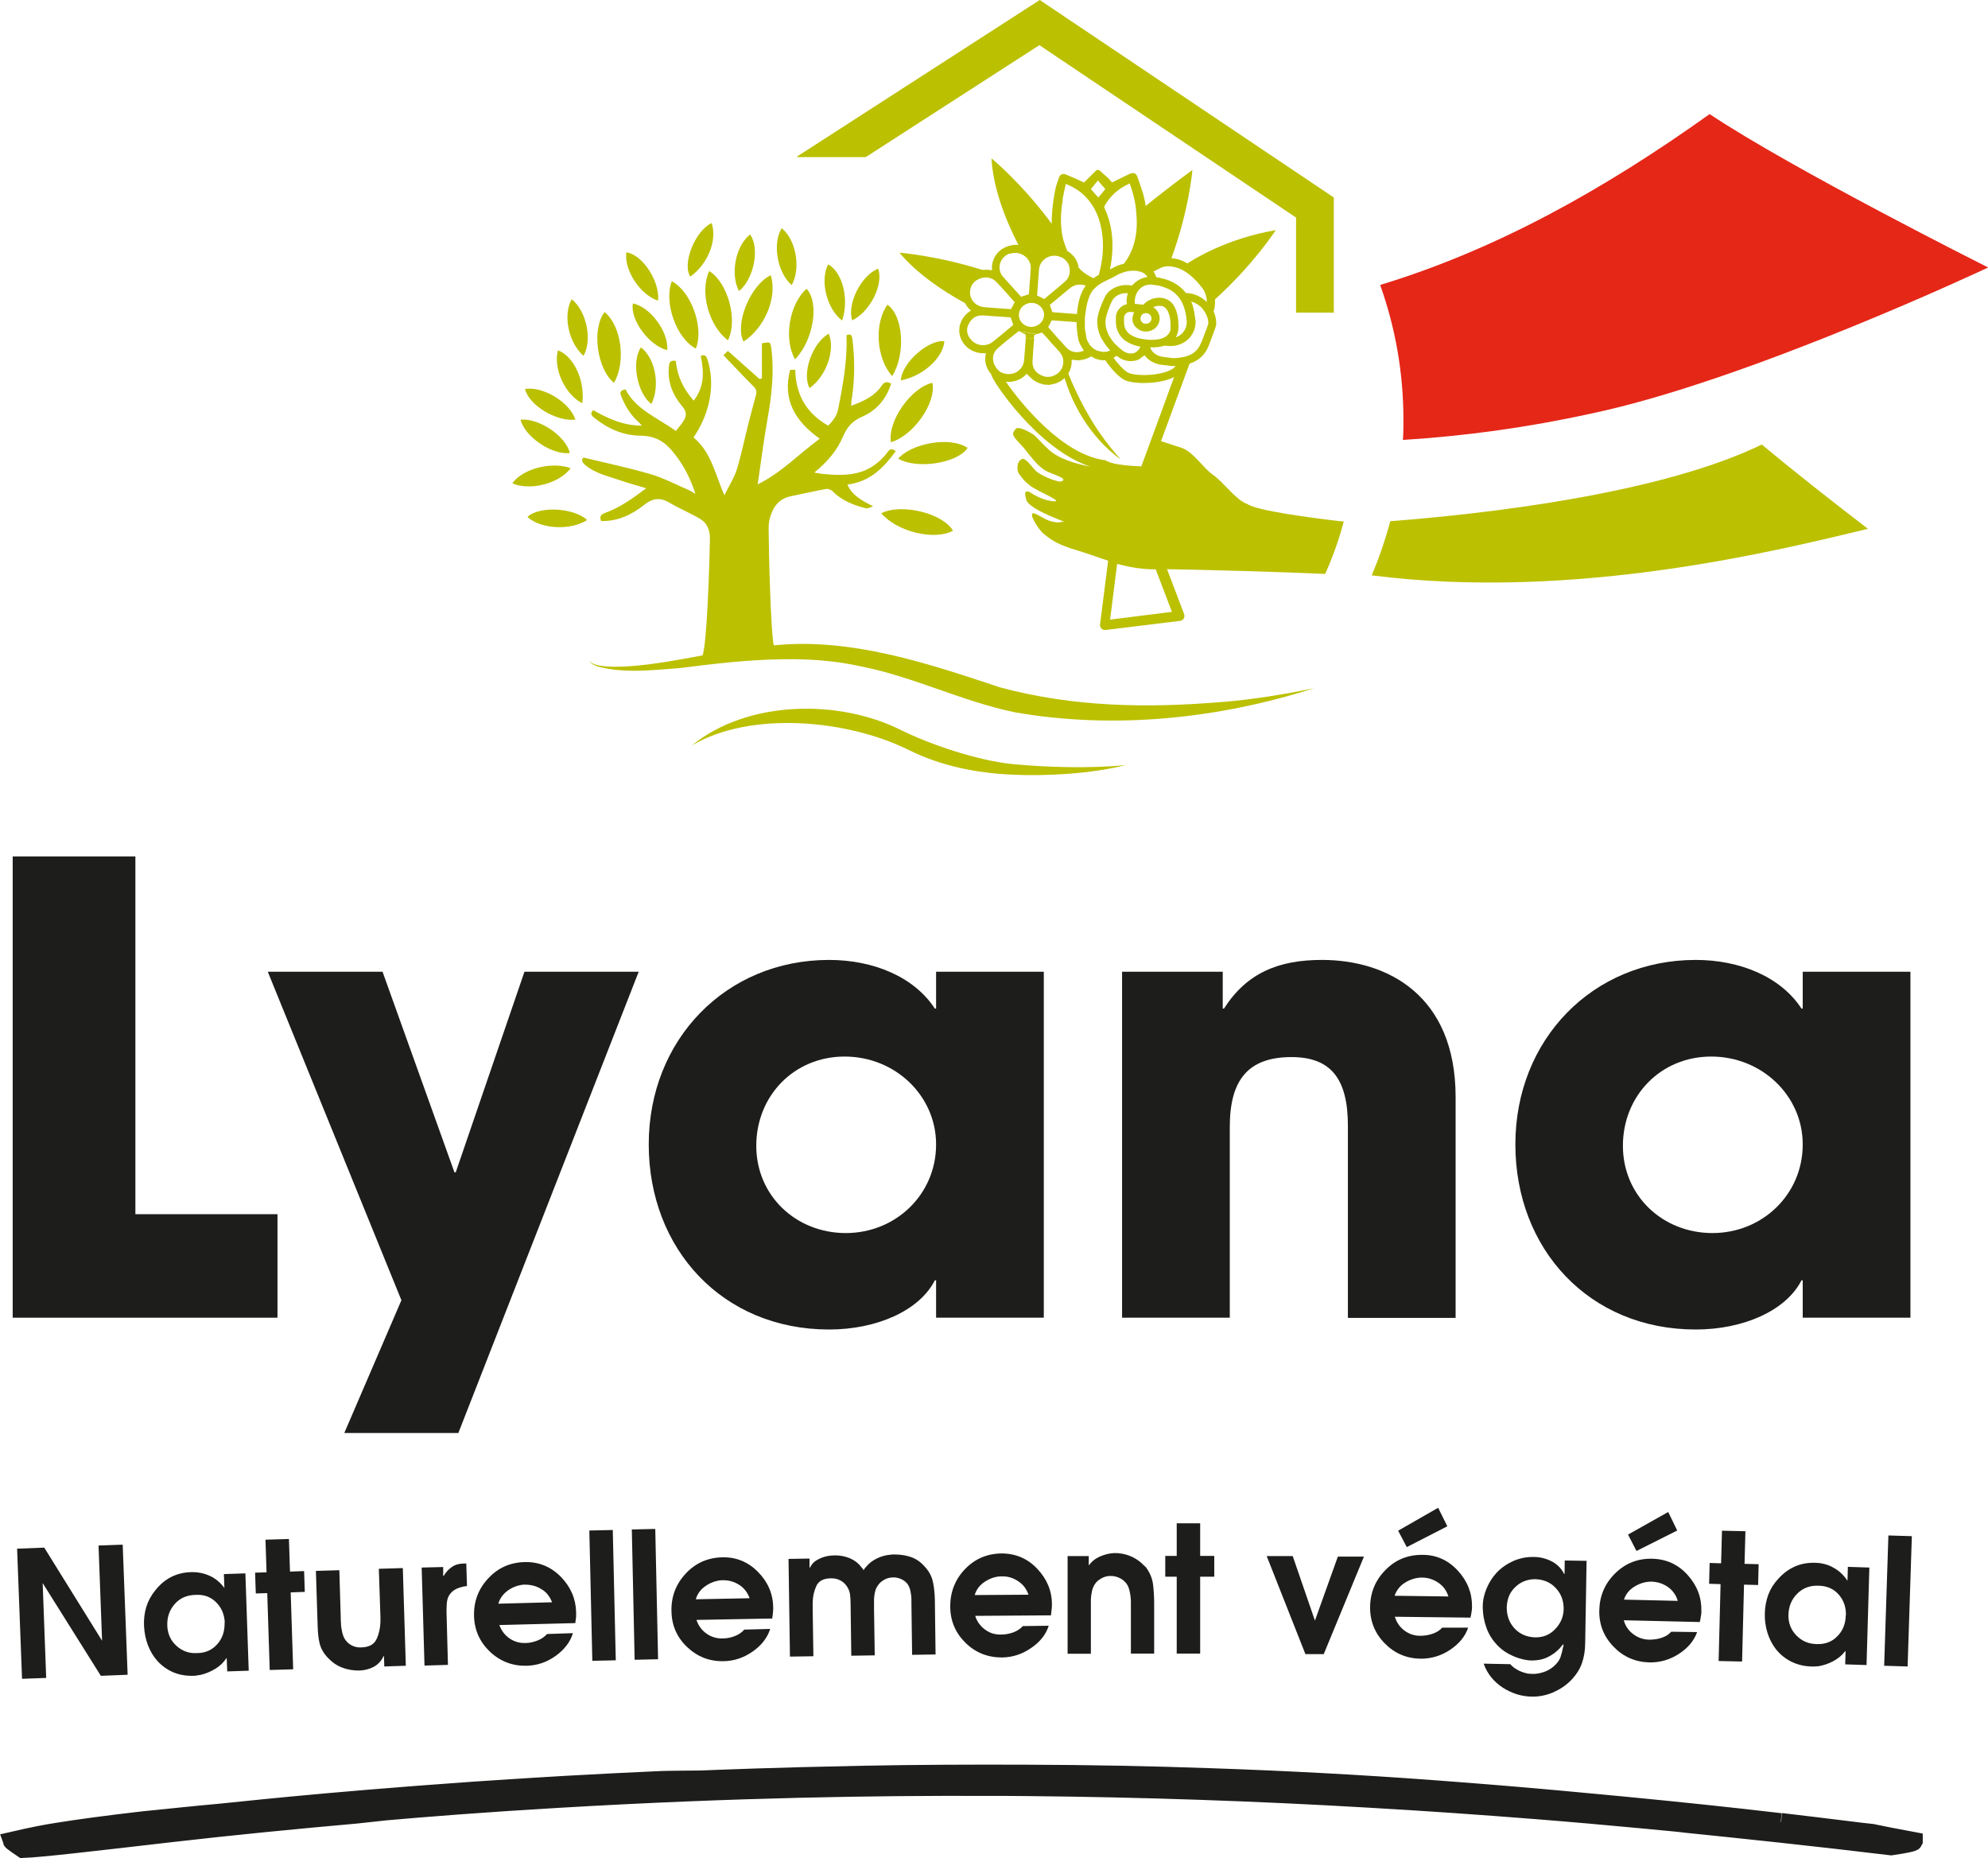 <?xml version="1.0" encoding="UTF-8"?>
<svg id="Calque_2" data-name="Calque 2" xmlns="http://www.w3.org/2000/svg" viewBox="0 0 112.77 105.38">
  <defs>
    <style>
      .cls-1 {
        fill: #e52718;
      }

      .cls-1, .cls-2, .cls-3 {
        stroke-width: 0px;
      }

      .cls-2, .cls-4 {
        fill: #1d1d1b;
      }

      .cls-4 {
        stroke: #1d1d1b;
        stroke-miterlimit: 10;
        stroke-width: 1.02px;
      }

      .cls-3 {
        fill: #bbc000;
      }
    </style>
  </defs>
  <g id="Logo">
    <g>
      <g>
        <path class="cls-2" d="m.72,74.73v-26.16h6.96v20.29h8.06v5.87H.72Z"/>
        <path class="cls-2" d="m19.53,81.27l3.24-7.53-7.58-18.63h6.51l4.08,11.38h.07l3.9-11.38h6.48l-10.23,26.16h-6.48Z"/>
        <path class="cls-2" d="m53.1,74.73v-2.12h-.07c-.88,1.73-3.31,2.79-6,2.79-6.04,0-10.23-4.56-10.23-10.5s4.38-10.46,10.23-10.46c2.5,0,4.82.95,6,2.76h.07v-2.09h6.11v19.62h-6.11Zm0-9.83c0-2.76-2.32-4.98-5.19-4.98s-5.01,2.23-5.01,5.06,2.25,4.95,5.08,4.95,5.12-2.19,5.12-5.02Z"/>
        <path class="cls-2" d="m76.46,74.73v-10.89c0-2.65-.96-3.89-3.2-3.89-2.47,0-3.5,1.31-3.5,3.96v10.82h-6.11v-19.62h5.71v2.09h.07c1.29-2.02,3.09-2.76,5.56-2.76,3.68,0,7.58,1.98,7.58,7.78v12.52h-6.11Z"/>
        <path class="cls-2" d="m102.26,74.73v-2.12h-.07c-.88,1.73-3.31,2.79-6,2.79-6.04,0-10.23-4.56-10.23-10.5s4.38-10.46,10.23-10.46c2.5,0,4.82.95,6,2.76h.07v-2.09h6.11v19.62h-6.11Zm0-9.83c0-2.76-2.32-4.98-5.19-4.98s-5.01,2.23-5.01,5.06,2.25,4.95,5.08,4.95,5.12-2.19,5.12-5.02Z"/>
      </g>
      <g>
        <path class="cls-1" d="m79.58,24.95c3.51-.22,7.05-.7,10.65-1.49,8.91-1.86,22.55-8.29,22.55-8.29,0,0-11.13-5.58-15.8-8.7-5.98,4.27-12.1,7.69-18.69,9.69.85,2.38,1.32,4.95,1.32,7.63,0,.39,0,.77-.03,1.15"/>
        <path class="cls-3" d="m78.86,29.57c-.28,1.05-.63,2.07-1.05,3.06,11.62,1.48,23.23-1.46,28.15-2.64-2-1.53-4.19-3.25-6.02-4.78-5.81,2.82-15.76,3.94-21.09,4.35"/>
      </g>
      <g>
        <polygon class="cls-3" points="49.11 8.91 58.96 2.56 73.52 12.34 73.52 17.73 75.66 17.73 75.66 11.2 58.98 0 45.21 8.88 45.23 8.91 49.11 8.91"/>
        <path class="cls-3" d="m39.47,19.77c.48-1.16-.25-3.23-1.36-3.82-.47,1.2.26,3.24,1.36,3.82Z"/>
        <path class="cls-3" d="m54.89,25.4c-1.06-.69-3.22-.22-3.94.61,1.05.62,3.36.27,3.94-.61Z"/>
        <path class="cls-3" d="m41.29,19.3c.58-1.13.01-3.26-1.06-3.93-.55,1.18-.03,3.1,1.06,3.93Z"/>
        <path class="cls-3" d="m45.1,20.38c1.05-1.08,1.39-3.23.65-4-.98.87-1.31,2.85-.65,4Z"/>
        <path class="cls-3" d="m49.99,29.11c.91,1.05,2.99,1.56,4.07.99-.59-1-2.93-1.57-4.07-.99Z"/>
        <path class="cls-3" d="m42.18,19.37c1.21-.79,1.93-2.52,1.54-3.76-1.16.55-2.06,2.78-1.54,3.76Z"/>
        <path class="cls-3" d="m34.83,21.71c.69-1.2.42-3.22-.53-4.01-.75.92-.44,3.24.53,4.01Z"/>
        <path class="cls-3" d="m52.89,21.71c-1.22.28-2.55,2.18-2.35,3.37,1.28-.38,2.58-2.23,2.35-3.37Z"/>
        <path class="cls-3" d="m50.34,17.28c-.76,1.06-.64,3.04.27,4.05.78-1.26.63-3.42-.27-4.05Z"/>
        <path class="cls-3" d="m32.37,26.55c-1.09-.39-2.72.03-3.31.86,1.01.45,2.69,0,3.31-.86Z"/>
        <path class="cls-3" d="m48.34,18.17c1.02-.49,1.8-2.06,1.47-2.93-.96.38-1.77,1.99-1.47,2.93Z"/>
        <path class="cls-3" d="m40.37,12.65c-.95.44-1.69,2.33-1.21,3.04,1-.73,1.53-2.05,1.21-3.04Z"/>
        <path class="cls-3" d="m47.01,18.92c-.94.55-1.53,2.25-1.09,3.09.94-.65,1.48-2.16,1.09-3.09Z"/>
        <path class="cls-3" d="m35.9,17.21c-.17.91.91,2.39,1.95,2.65.09-1.03-.96-2.46-1.95-2.65Z"/>
        <path class="cls-3" d="m32.32,25.69c-.2-.94-1.74-1.99-2.79-1.89.23.97,1.79,2.02,2.79,1.89Z"/>
        <path class="cls-3" d="m51.1,21.57c1.24-.23,2.39-1.26,2.47-2.21-.78-.15-2.39,1.12-2.47,2.21Z"/>
        <path class="cls-3" d="m37.33,17.05c.11-1.09-.88-2.61-1.8-2.74-.14,1.01.79,2.42,1.8,2.74Z"/>
        <path class="cls-3" d="m36.36,19.7c-.57.82-.2,2.63.59,3.21.51-1.02.23-2.58-.59-3.21Z"/>
        <path class="cls-3" d="m44.34,12.94c-.54.9-.24,2.53.57,3.23.53-.95.25-2.57-.57-3.23Z"/>
        <path class="cls-3" d="m47.77,18.18c.41-1.2.03-2.73-.79-3.19-.48.91-.09,2.52.79,3.19Z"/>
        <path class="cls-3" d="m33.03,22.87c.17-1.28-.49-2.68-1.38-3-.28,1.02.4,2.51,1.38,3Z"/>
        <path class="cls-3" d="m29.92,29.32c.76.69,2.45.78,3.39.17-.79-.71-2.75-.8-3.39-.17Z"/>
        <path class="cls-3" d="m42.55,13.3c-.82.63-1.14,2.24-.63,3.21.85-.69,1.19-2.45.63-3.21Z"/>
        <path class="cls-3" d="m32.64,23.8c-.31-.98-1.84-1.91-2.86-1.74.22.92,1.77,1.86,2.86,1.74Z"/>
        <path class="cls-3" d="m32.43,16.97c-.51.9-.18,2.47.67,3.21.51-.9.18-2.53-.67-3.21Z"/>
        <path class="cls-3" d="m69.33,39.81c-4.27.36-8.46.29-12.61-.83-4.06-1.35-8.45-2.83-12.83-2.38-.17-.79-.28-5.16-.29-6.62,0-.2.02-.4.07-.59.17-.62.5-1.11,1.2-1.25.67-.14,1.33-.29,2-.41.11-.02.28.05.36.13.52.53,1.19.79,1.9.97.09.02.21-.06.4-.11-.64-.34-1.19-.61-1.46-1.24,1.29-.16,2.06-.96,2.74-1.89-.33-.27-.43.03-.55.17-.38.45-.83.81-1.39.99-.73.24-1.49.2-2.25.12-.12-.01-.24-.04-.43-.07.74-.6,1.29-1.25,1.63-2.04.22-.52.52-.89,1.09-1.13.83-.36,1.37-1.02,1.64-1.87-.24-.14-.39-.11-.54.12-.4.59-1.03.88-1.72,1.13,0-.1,0-.14,0-.18,0-.09.02-.19.04-.28.16-1.11.16-2.22.02-3.33-.02-.19-.09-.32-.33-.21.05,1.43-.2,2.82-.48,4.21-.08.39-.3.65-.56.92-1.26-.71-1.84-1.78-1.87-3.17-.13,0-.22,0-.29.01-.45,1.7.3,2.92,1.68,3.9-1.19.87-2.16,1.92-3.52,2.59.19-1.29.34-2.48.55-3.66.24-1.35.4-2.7.22-4.07-.05-.35-.05-.36-.53-.27v1.98l-.13.05c-.59-.53-1.18-1.05-1.8-1.6-.08.08-.15.14-.25.25.58.6,1.13,1.19,1.7,1.76.15.15.2.28.15.47-.15.55-.3,1.11-.44,1.66-.22.86-.39,1.73-.65,2.57-.15.49-.44.93-.71,1.48-.53-1.21-.74-2.45-1.75-3.28.96-1.41,1.24-3.04.79-4.43-.07-.2-.15-.29-.38-.2.18.88.23,1.74-.4,2.54-.59-.67-.94-1.4-1.01-2.25-.26-.05-.36.02-.39.27-.11.9.2,1.66.78,2.34.21.25.22.5.07.75-.13.22-.31.41-.46.61-1.05-.75-2.28-1.22-2.86-2.36-.3.06-.33.18-.24.39.23.57.54,1.09,1.02,1.5.05.04.08.1.15.17-1.06,0-1.93-.41-2.76-.88-.17.17-.12.28.03.41.78.63,1.64,1.03,2.68,1.04.68,0,1.23.25,1.69.77.64.73,1.08,1.54,1.4,2.53-.18-.1-.26-.17-.36-.21-.73-.31-1.44-.69-2.19-.91-1.23-.36-2.5-.63-3.8-.94-.16.14-.06.29.12.44.55.45,1.25.61,1.9.83.48.17.98.3,1.54.47-.79.59-1.5,1.1-2.34,1.4-.27.1-.31.23-.22.46.95.02,1.73-.36,2.42-.9.47-.38.89-.47,1.44-.15.57.34,1.19.59,1.76.93.4.24.55.63.55,1.1-.02,1.48-.17,6.07-.42,6.64-1.31.24-2.61.49-3.94.6-.64.05-1.3.08-1.94-.03-.2-.05-.45-.1-.54-.3.07.22.32.3.52.37,1.49.39,3.08.19,4.6.08,1.9-.24,3.81-.47,5.71-.5.01.01.02.02.02.02,0,0-.01-.01-.02-.02,1.53-.03,3.05.06,4.56.4,2.96.57,5.78,2,8.77,2.61,5.63.98,11.54.36,16.95-1.37-1.71.36-3.43.63-5.16.78Z"/>
        <path class="cls-3" d="m57.4,43.33c-1.93-.2-4.58-1.08-6.3-1.93-3.55-1.77-8.7-1.69-11.86.88,3.36-1.99,8.86-1.46,12.3.25,1.81.9,3.83,1.31,5.82,1.4,1.99.1,4.58-.05,6.49-.54-1.96.2-4.52.13-6.45-.06Z"/>
        <path class="cls-3" d="m61.87,20.23h.08s-.03-.02-.05-.03l-.03.03Z"/>
        <path class="cls-3" d="m58.66,19.01s.08-.03.12-.04c-.01,0-.03-.01-.04-.02l-.79-.14-.02.04c.08.04.16.08.25.12,0,0,0,.02,0,.04,0,.04,0,.08,0,.13l.47.08c0-.06,0-.12.01-.18,0-.01,0-.03,0-.03Z"/>
        <path class="cls-3" d="m58.8,18.96h-.06s.03,0,.04,0c0,0,.01,0,.02,0Z"/>
        <path class="cls-3" d="m61.89,20.19s.01,0,.02.01l.09-.09s-.08.05-.11.08Z"/>
        <path class="cls-3" d="m76.2,29.58c-1.84-.21-4.93-.62-5.45-1-.6-.18-1.39-1.28-1.94-1.65-.55-.37-1.12-1.31-1.78-1.53-.2-.07-.65-.21-1.17-.38l1.62-4.4c.44-.14.86-.43,1.09-1.03.41-1.07.41-1.12.42-1.17.01-.27-.04-.53-.15-.76.05-.13.1-.37.08-.68,2.19-1.98,3.45-3.93,3.45-3.93-2.88.5-4.74,1.71-5.01,1.89-.01,0-.02-.01-.03-.02-.3-.17-.6-.26-.88-.28,1-2.71,1.19-5,1.19-5-1.09.8-1.98,1.5-2.65,2.04-.05-.37-.17-.77-.17-.77-.1-.29-.19-.57-.29-.86-.08-.23-.22-.29-.47-.18-.33.15-.65.32-.98.48-.06-.07-.14-.17-.23-.26-.17-.15-.34-.3-.51-.45-.04,0-.09,0-.13,0-.25.24-.49.49-.72.71-.33-.15-.67-.31-1.02-.45-.19-.08-.34,0-.4.17-.07.19-.18.54-.19.59-.19.93-.23,1.64-.22,2.03-1.68-2.28-3.42-3.71-3.42-3.71.1,1.63.72,3.34,1.53,4.91-.07,0-.13,0-.2-.01-.14.03-.28.04-.41.09-.57.19-.93.73-.89,1.31,0,.01,0,.03,0,.05-.05,0-.09-.02-.13-.02-.14-.02-.28-.01-.41,0-2.6-.82-4.71-.98-4.71-.98.96,1.14,2.3,2.08,3.72,2.86.08.16.19.3.34.42-.03.02-.06.04-.09.06-.28.2-.46.46-.54.78,0,.01-.01.03-.02.04,0,.1-.01.19-.02.29.01.07.02.13.03.2.13.64.74,1.09,1.42,1.05.02,0,.04,0,.06,0-.01.08-.02.15-.03.23-.03.37.11.71.34.96,0,0,0,.01,0,.02.02.32,2.66,4.27,5.64,5.23-.92-.18-1.87-.48-2.39-.98-.4-.38-.71-.71-.79-.79-.08-.08-.92-.59-1.08-.37-.15.21-.3.28.21.79.51.51.98,1.38,1.67,1.66.68.27.92.36.8.48-.12.11-.4,0-.4,0-.43-.11-.97-.39-1.15-.57s-.51-.67-.73-.67c-.33.09-.39.65-.16.92s.13.23.58.6c.37.3,1.87.9,1.39.89-.14,0-.27-.03-.4-.06,0,0,0,0-.01,0-.38-.09-.69-.27-.82-.35-.18-.11-.28-.19-.39-.13s0,.37,0,.37h0c0,.66,2.72,1.46,2.06,1.33-.23.08-.46.01-.58-.01-.35-.07-.75-.38-1.01-.46-.39-.12.17.85.54,1.16.69.58,1.2.72,2.23,1.04.42.13.89.31,1.42.48l-.46,3.61c-.01.09.02.17.08.24.05.05.13.08.2.08.01,0,.02,0,.03,0l4.23-.52c.09-.01.16-.06.21-.13.04-.07.05-.17.02-.25l-.97-2.55c2.01.03,6.69.16,8.97.27.43-.96.79-1.96,1.06-2.99Zm-11.76-11.02c.13.14.31.23.51.24.43.03.8-.28.83-.69.02-.28-.13-.54-.36-.69.13-.06.27-.09.43-.07.13.01.32.07.45.43.1.28.11.62.1.8,0,.2-.07.34-.21.46-.23.2-.69.28-1.22.21-.36-.04-.63-.13-.84-.27-.02-.01-.04-.02-.05-.03-.18-.14-.28-.32-.31-.54,0-.05-.01-.1-.01-.15v-.21c0-.11.04-.22.12-.28.07-.06.16-.09.27-.08,0,0,0,0,.01,0l.18.02c-.05.08-.07.17-.09.26,0,.02,0,.03-.01.05-.02.21.06.41.21.56Zm.26-.53c.01-.14.12-.25.26-.27.02,0,.05-.01.07,0,.17.01.3.16.29.32-.01.17-.16.29-.34.28-.13,0-.23-.09-.27-.2-.01-.04-.02-.08-.02-.12Zm-.78-.91v.13c-.13.03-.25.09-.35.18-.18.15-.28.38-.27.62v.21c0,.19.04.36.1.51.08.2.21.38.4.53.02.01.04.02.06.04.22.15.49.26.83.32,0,.02-.02.03-.02.04-.04.1-.12.19-.21.25-.02.01-.03.03-.05.04-.21.1-.47.07-.69-.08-.05-.03-.09-.07-.14-.11-.1-.08-.2-.17-.29-.26-.03-.03-.06-.06-.09-.09-.08-.09-.15-.19-.21-.29-.04-.06-.08-.13-.11-.19-.18-.37-.22-.75-.11-1.1.1-.33.21-.6.32-.82.15-.28.5-.45.86-.42h.03c-.05.16-.08.33-.08.5Zm-.72,3.14l.15-.08s.07.05.1.08c.19.13.4.2.61.22.19.01.38-.02.55-.1.05-.02.09-.07.13-.1.06-.04.13-.08.18-.14.05.07.11.14.18.2.2.18.48.31.8.35l.59.07h.19s0,0,.01,0c-.03.04-.07.07-.11.11-.24.2-.77.35-1.37.39-.61.04-1.09-.04-1.25-.14-.32-.21-.63-.6-.79-.82.01,0,.02-.01.03-.02Zm4.93-.82c-.14.37-.38.6-.75.74-.2.07-.44.11-.72.13h-.06s-.08,0-.08,0l-.55-.07c-.13-.02-.23-.05-.33-.1-.16-.08-.29-.2-.36-.35-.01-.03-.03-.06-.04-.09.35.01.62-.03.83-.1l.16.02h0s.05,0,.07,0c.38.03.74-.09,1.03-.32.3-.25.48-.61.49-1.01v-.02c0-.12-.03-.22-.04-.33-.04-.31-.1-.6-.21-.84.24.07.46.2.63.39.02.02.03.04.05.07.19.24.3.52.29.81-.01.05-.08.24-.39,1.05Zm-2.33-4.23c.16-.08.32-.11.47-.11.27,0,.53.08.74.18.03.01.06.03.08.04.44.24.88.67,1.21,1.16.12.25.16.47.16.65-.29-.28-.68-.48-1.11-.51h-.08c-.05-.07-.1-.13-.16-.19-.21-.22-.47-.39-.77-.51-.12-.05-.24-.09-.37-.12-.12-.03-.25-.06-.38-.08-.04-.12-.09-.23-.16-.32.09-.05.21-.11.37-.19Zm-.42.94c.14.01.28.03.41.06.07.02.13.04.19.06.31.1.58.25.78.47.08.08.15.17.21.27v.03s.02,0,.02,0c.19.33.3.74.33,1.23,0,0,0,.01,0,.02-.01.27-.13.51-.33.68-.09.07-.19.13-.3.16.1-.15.15-.33.16-.53,0-.01,0-.02,0-.03,0-.25-.01-.62-.13-.95-.19-.56-.57-.7-.84-.73-.19-.02-.34.01-.48.05-.09.03-.17.06-.24.1-.14.08-.24.17-.31.24l-.48-.05v-.12c0-.31.12-.58.32-.76.18-.16.41-.23.67-.21h.02Zm-.61-.72c.14.06.25.16.32.28-.27.04-.51.15-.71.32-.06.05-.11.11-.16.16l-.22-.02c-.26-.02-.53.03-.76.14-.25.12-.44.3-.56.52-.01.03-.03.06-.04.09-.11.23-.22.49-.32.81,0,.03-.01.06-.02.09-.05.2-.07.4-.05.6.02.24.09.49.21.73,0,0,0,.01.01.02.03.05.06.11.1.16.03.05.06.1.09.15.03.05.07.1.11.15,0,.01.02.02.03.03.06.07.11.15.18.21h-.01c-.06.04-.12.06-.18.07-.13.03-.27.02-.42-.02-.04-.01-.08-.02-.11-.03,0,0-.01,0-.02-.01,0,0-.01,0-.02,0-.02-.01-.05-.03-.07-.04-.03-.02-.06-.03-.09-.05-.01,0-.03-.02-.04-.03-.03-.02-.06-.05-.09-.08-.03-.03-.06-.05-.09-.09-.03-.03-.05-.07-.07-.11-.06-.09-.11-.19-.14-.3h0s0-.01,0-.01c-.02-.06-.02-.14-.03-.2-.02-.11-.05-.22-.06-.34,0-.08,0-.16,0-.23,0-.11,0-.23,0-.35,0-.09.02-.17.03-.26.05-.47.15-.84.29-1.12.04-.07.07-.13.12-.19,0,0,.01-.02.02-.03.01-.02.03-.03.04-.04,0,0,.01-.01.02-.02.07-.08.15-.15.23-.21.01,0,.02-.02.04-.03.09-.06.18-.11.27-.16.08-.04.17-.08.26-.13.17-.08.35-.16.52-.27.07-.04.15-.07.23-.1.17-.07.35-.12.54-.13.23-.02.46,0,.64.09Zm-3.67,2.38c-.09,0-.17-.01-.26-.02-.22-.01-.44-.03-.66-.05-.15-.01-.29-.02-.44-.03-.02,0-.03,0-.04,0-.05-.15-.1-.28-.15-.42.06-.05.12-.1.18-.15.01-.01.03-.02.04-.03.18-.15.36-.3.54-.45.13-.11.27-.22.4-.33.25-.2.58-.24.88-.13-.28.37-.44.89-.5,1.61Zm.4,2.06s-.06.03-.1.05c-.34.11-.66.05-.9-.2-.07-.07-.13-.14-.19-.21-.02-.02-.04-.05-.06-.07-.08-.09-.17-.18-.25-.27-.1-.11-.2-.22-.3-.34-.08-.09-.16-.18-.24-.28.07-.12.13-.25.2-.38.01,0,.03,0,.06,0,.27.02.55.04.82.06.18.01.35.02.53.04,0,.24.02.47.05.69,0,.04.01.08.02.12.01.06.02.12.03.18v.02s.03.07.04.1c.04.1.08.2.14.29,0,0,0,.01.01.02.02.03.04.05.05.08.02.03.03.05.05.08,0,0,.01.02.02.02Zm2.52-9.45s.03-.01.06-.02c.17.45.29.91.35,1.37.01.11.02.23.03.34.05.56.03,1.11-.12,1.66-.12.44-.31.83-.59,1.19-.23.05-.45.13-.63.24-.05.03-.11.06-.16.08.03-.13.05-.26.07-.39.02-.14.04-.28.05-.41.08-.91-.02-1.81-.42-2.67-.02-.04-.03-.11,0-.14.31-.54.76-.97,1.37-1.24Zm-1.74-.18c.15.17.28.33.42.48-.13.17-.26.32-.4.48-.14-.16-.28-.31-.42-.48.13-.15.26-.31.4-.49Zm-2.01,1.08c.05-.29.12-.58.19-.89.47.19.84.43,1.14.75.51.54.77,1.18.89,1.87.15.86.07,1.71-.16,2.54-.1.05-.2.12-.3.19-.25-.12-.49-.26-.69-.44-.05-.04-.08-.09-.12-.13-.02-.02-.03-.04-.05-.05,0-.02,0-.05,0-.07-.05-.26-.18-.49-.38-.67-.07-.07-.15-.13-.24-.18-.08-.17-.14-.35-.2-.53-.02-.07-.05-.14-.06-.22-.16-.72-.13-1.45,0-2.17Zm-1.43,5.38s0-.08,0-.11c.02-.23.04-.46.05-.69.02-.21.03-.41.05-.62.04-.48.48-.83.98-.77.05,0,.09.02.14.03.1.03.19.06.27.12.14.1.25.23.32.42,0,.01,0,.02,0,.04.04.12.04.23.03.34-.02.18-.1.36-.26.5-.31.28-.64.54-.96.81-.04.03-.08.07-.12.1-.03.02-.05.04-.08.07-.01.01-.05.02-.07,0-.12-.06-.24-.12-.37-.19,0,0,0-.02,0-.04Zm.38,1.21c-.03.37-.38.65-.77.63-.39-.03-.69-.36-.65-.74.03-.37.38-.65.77-.62.39.03.69.36.65.74Zm-1.92-3.52c.26-.09.54-.05.75.08.25.15.43.41.42.73,0,0,0,0,0,0-.02.38-.05.77-.08,1.15,0,.11-.02.22-.03.33,0,0,0,.01,0,.01-.15.05-.29.09-.44.14-.14-.16-.29-.32-.44-.49-.19-.21-.38-.41-.56-.62,0,0-.01-.01-.02-.02-.39-.45-.19-1.13.39-1.33Zm-2.27,2.11c.04-.35.24-.59.58-.71.34-.12.66-.05.91.2.36.37.69.76,1.04,1.15,0,0,0,0,0,0-.07.13-.14.26-.21.39,0,0-.02,0-.03,0-.5-.03-.99-.07-1.49-.11-.49-.04-.86-.45-.8-.93Zm-.03,2.67c-.18-.28-.19-.57-.02-.85.16-.29.43-.45.76-.43.15,0,.3.02.45.03.38.02.76.05,1.14.08.05.14.1.28.15.42,0,0-.02.02-.03.03,0,0,0,0,0,0-.37.31-.74.62-1.11.92-.42.34-1.03.25-1.32-.19Zm1.62,1.81c-.08-.06-.13-.15-.18-.24-.02-.04-.05-.08-.06-.12-.11-.32-.05-.63.21-.86.3-.27.62-.52.93-.77.09-.07.19-.15.28-.22.05.02.1.05.15.07l.02-.04.79.14h.06c.1-.02.2-.05.29-.08,0,0,0,0,.01.01.05.05.1.11.15.16.04.04.07.08.11.12.07.07.13.15.19.22.17.19.34.37.51.56.01.02.03.03.04.05.03.04.06.08.09.13.06.09.09.2.1.3.02.15,0,.3-.06.44-.06.13-.14.25-.27.34-.29.21-.62.25-.94.08-.33-.16-.49-.44-.47-.79.02-.42.06-.84.09-1.26l-.47-.08c-.03.43-.06.87-.1,1.3-.04.48-.48.83-.98.77-.09-.01-.16-.03-.24-.06-.09-.03-.17-.08-.24-.15Zm6.13,5.13c-2.45-.27-4.84-3.23-5.69-4.46.07,0,.13,0,.2.01.05,0,.11-.01.16-.02.32-.05.59-.19.8-.42.01-.01.02-.03.02-.02.09.09.18.18.28.27.18.16.39.27.64.32.01,0,.02.01.03.02.1,0,.2.01.3.02.12-.02.24-.04.35-.07.21-.06.4-.18.55-.32.33,1.09.85,2.12,1.54,3.01.3.39.63.75.99,1.08.21.18.42.36.65.52-.12-.13-.23-.26-.34-.39-.42-.5-.81-1.02-1.15-1.56-.58-.92-1.07-1.9-1.48-2.91.13-.22.2-.47.19-.74,0-.02,0-.03,0-.05.15.01.29.04.44.03.25-.02.48-.1.67-.22.04-.03.08-.05.11-.08l-.09.09s.03.02.05.03c.04.02.08.05.12.07.15.06.29.1.44.11.06,0,.12,0,.17,0,.13.2.54.77,1,1.07.2.13.52.19.86.21.23.02.46.01.68,0,.32-.02.63-.07.9-.15.18-.05.33-.11.46-.17l-1.28,3.49-.57,1.55v.02c-.65-.02-1.58-.11-1.89-.27-.03-.02-.07-.03-.1-.03Zm3.73,8.59l-3.51.44.4-3.16c.64.17,1.35.31,2.17.31,0,0,.02,0,.02,0l.92,2.42Z"/>
      </g>
    </g>
  </g>
  <g id="Baseline">
    <path class="cls-4" d="m101.01,103.34c-2.88-.34-5.78-.64-8.67-.92-1.55-.14-5.29-.53-11.27-.97-3.83-.28-7.96-.51-12.39-.66-3.36-.12-6.89-.19-10.57-.2-3.05-.01-6.1,0-9.15.06-5.11.1-8.18.23-9.21.27-.05,0-.43,0-1.11.01-.63,0-1.02.02-1.15.02-1.79.08-3.58.17-5.36.27-2.78.16-4.52.29-5.23.33-9.09.64-13.86,1.21-14.4,1.25-.76.07-1.52.14-2.28.22-1.11.11-1.8.19-2.07.21-2.08.24-3.7.46-4.88.65-.61.09-1.48.26-2.6.52.01.03.12.11.32.25.21.14.31.21.31.21,1.05-.04,3.86-.37,8.45-.9,3.48-.4,6.96-.74,10.46-1.05,0,0,.55-.06,1.65-.18,2.27-.2,5.52-.46,9.78-.71,10.16-.6,18.25-.7,24.2-.68.84,0,1.65,0,2.41.01,6.49.06,12.97.28,19.44.66,3.16.18,6.31.4,9.46.65,2.03.16,4.05.34,6.07.53.73.07,1.32.13,1.78.17.19.02.38.04.57.06h-.04c3.34.34,7.26.75,11.75,1.29.82-.12,1.25-.21,1.28-.28v-.02c-1.07-.2-1.86-.35-2.36-.46-.54-.05-2.26-.28-5.17-.62"/>
    <g>
      <path class="cls-2" d="m.97,87.83l1.54-.06,3.28,5.28-.2-5.4,1.37-.05.28,7.38-1.52.06-3.3-5.26.2,5.38-1.37.05-.28-7.38Z"/>
      <path class="cls-2" d="m14.11,94.75l-1.22.04-.03-.75h-.02c-.16.25-.37.45-.64.61-.27.16-.55.28-.84.34-.06,0-.12.02-.18.03s-.12.01-.18.02c-.43.01-.82-.05-1.17-.2-.35-.15-.65-.37-.9-.64-.23-.26-.41-.56-.54-.9-.13-.34-.2-.71-.22-1.09s.03-.75.13-1.08.27-.64.51-.94c.27-.34.57-.59.91-.76.34-.17.71-.26,1.12-.27.38-.01.73.06,1.06.21.33.15.6.38.83.69l-.03-.79,1.22-.04.19,5.54Zm-1.36-2.73c-.02-.46-.18-.84-.49-1.15-.31-.31-.7-.45-1.17-.42-.49.01-.88.18-1.18.52-.3.34-.44.75-.42,1.24.02.45.19.83.52,1.13s.72.44,1.17.41c.48,0,.86-.18,1.15-.51.29-.33.42-.73.41-1.21h0Z"/>
      <path class="cls-2" d="m15.16,90.35l-.65.02-.04-1.18.65-.02-.06-1.85,1.33-.04.06,1.85.8-.03.04,1.18-.8.03.14,4.36-1.33.04-.14-4.36Z"/>
      <path class="cls-2" d="m22.85,88.93l.17,5.54-1.22.04-.02-.59h-.02c-.13.28-.32.48-.56.61-.24.13-.52.2-.82.21-.33,0-.64-.04-.95-.16-.31-.11-.58-.3-.82-.55-.25-.26-.41-.54-.48-.83s-.1-.62-.11-.97l-.1-3.14,1.33-.04.08,2.72c0,.09,0,.17.01.26,0,.09.01.18.02.27.02.11.04.21.06.31.03.1.06.2.1.28.1.18.23.31.4.41.17.09.36.14.56.13.45-.01.74-.17.88-.47s.21-.63.22-.98c0-.05,0-.09,0-.14v-.14s-.09-2.73-.09-2.73l1.33-.04Z"/>
      <path class="cls-2" d="m23.93,88.9l1.21-.03v.5h.03c.14-.23.3-.4.49-.52.18-.12.41-.18.69-.18h.1s.04,1.28.04,1.28c-.05,0-.09.01-.14.02-.05,0-.09.01-.14.03-.09.02-.19.05-.28.09s-.17.09-.25.15c-.16.14-.26.3-.3.47-.04.18-.05.37-.05.57,0,.03,0,.05,0,.08,0,.02,0,.05,0,.08l.08,2.98-1.33.04-.16-5.54Z"/>
      <path class="cls-2" d="m28.32,92.14c.11.32.3.58.57.77s.58.28.91.27c.25,0,.49-.06.71-.15.22-.09.39-.21.52-.36l1.47-.05c-.15.5-.48.93-.98,1.29s-1.04.54-1.63.56c-.81.02-1.5-.24-2.09-.79-.58-.55-.89-1.23-.91-2.03-.02-.82.24-1.53.8-2.13.55-.6,1.24-.91,2.07-.93.79-.02,1.47.25,2.04.82.56.57.86,1.24.88,2.01,0,.09,0,.17,0,.25,0,.08-.02.17-.03.25,0,.03-.01.05-.01.07,0,.02,0,.04,0,.06l-4.3.11Zm3-1.26c-.12-.32-.31-.58-.6-.75-.28-.18-.6-.26-.94-.26-.01,0-.03,0-.04,0-.01,0-.03,0-.04,0-.32.03-.62.14-.89.33-.27.2-.46.45-.54.75l3.05-.08Z"/>
      <path class="cls-2" d="m33.43,86.8l1.33-.03.17,7.39-1.33.03-.17-7.39Z"/>
      <path class="cls-2" d="m35.84,86.74l1.33-.03.16,7.39-1.33.03-.16-7.39Z"/>
      <path class="cls-2" d="m39.51,91.88c.11.32.3.58.57.77.27.19.58.28.91.27.25,0,.49-.05.71-.14.22-.09.39-.21.52-.36l1.47-.04c-.16.5-.49.93-.99,1.28-.5.35-1.05.54-1.64.55-.81.02-1.5-.25-2.08-.8-.58-.55-.88-1.23-.89-2.04-.02-.82.25-1.53.81-2.13.56-.6,1.25-.9,2.07-.92.79-.02,1.47.26,2.03.83.56.57.85,1.24.86,2.01,0,.09,0,.17-.01.25,0,.08-.02.17-.03.25,0,.03-.01.05-.01.07,0,.02,0,.04,0,.06l-4.3.08Zm3.01-1.24c-.11-.32-.31-.58-.59-.76-.28-.18-.6-.27-.94-.26h-.04s-.03,0-.04,0c-.32.03-.62.14-.89.33-.28.19-.46.44-.55.75l3.05-.06Z"/>
      <path class="cls-2" d="m44.7,88.41l1.22-.02v.51h.03c.08-.18.22-.33.4-.43.19-.11.38-.18.59-.22.07-.01.15-.03.22-.03.08,0,.15-.01.21-.01.29,0,.56.05.83.16.26.11.49.28.66.51.03.03.05.05.07.08.02.03.04.06.06.09.02-.03.04-.07.06-.1s.05-.06.07-.08c.17-.21.38-.37.63-.49.25-.12.51-.19.78-.21.03,0,.07-.01.1-.01.03,0,.07,0,.1,0,.33,0,.64.04.93.14.29.1.55.27.77.52.26.27.42.57.49.89s.1.66.11,1.02l.04,3.1-1.33.02-.04-2.95c0-.07,0-.14,0-.22,0-.08-.01-.16-.02-.24-.01-.11-.04-.21-.06-.31-.03-.1-.07-.19-.12-.27-.08-.11-.18-.2-.31-.27s-.27-.11-.42-.13h-.04s-.03,0-.05,0c-.19,0-.36.04-.52.13s-.29.2-.39.37c-.07.1-.11.22-.14.34s-.04.25-.05.38c0,.09,0,.17,0,.25,0,.08,0,.16,0,.24,0,.01,0,.03,0,.04,0,.02,0,.03,0,.04l.04,2.63-1.33.02-.04-2.95c0-.17-.01-.35-.03-.51-.02-.17-.08-.33-.19-.49-.1-.14-.22-.25-.38-.33s-.32-.11-.5-.11c-.43,0-.71.15-.84.43-.13.28-.2.59-.21.92,0,.07,0,.15,0,.22,0,.07,0,.15,0,.22l.04,2.63-1.33.02-.08-5.54Z"/>
      <path class="cls-2" d="m55.32,91.64c.1.33.29.58.56.78s.57.29.91.28c.25,0,.49-.05.71-.13.22-.09.4-.21.52-.35l1.47-.02c-.16.5-.5.93-1.01,1.27-.51.35-1.05.52-1.64.53-.81,0-1.5-.27-2.07-.83s-.86-1.24-.87-2.05c0-.82.27-1.53.83-2.12.56-.59,1.26-.89,2.08-.9.79,0,1.47.28,2.02.86.55.58.84,1.25.84,2.02,0,.09,0,.17-.01.25s-.02.17-.03.25c0,.03-.01.05-.01.07,0,.02,0,.04,0,.06l-4.3.03Zm3.02-1.2c-.11-.33-.3-.58-.59-.77s-.59-.28-.93-.27h-.04s-.03,0-.04,0c-.32.02-.62.13-.9.32-.28.19-.46.44-.55.74l3.05-.02Z"/>
      <path class="cls-2" d="m60.53,88.25h1.23s0,.51,0,.51h.02c.15-.21.35-.37.6-.48.25-.11.51-.18.79-.2h.12s.05,0,.08,0c.03,0,.05,0,.08.01.27.02.53.09.78.21.25.12.47.28.65.47.03.03.05.05.08.07.02.02.04.05.07.08.21.3.34.62.38.96s.06.69.06,1.04v2.86s-1.32,0-1.32,0v-2.61c0-.08,0-.17,0-.26,0-.09,0-.19-.01-.28-.01-.15-.04-.29-.07-.42-.03-.14-.08-.26-.15-.37-.09-.13-.21-.24-.36-.32-.15-.08-.31-.13-.47-.14h-.06s-.04,0-.07,0-.05,0-.08,0c-.15.02-.3.07-.45.16s-.26.19-.34.33c-.07.11-.12.23-.15.38-.03.14-.05.29-.06.43,0,.09,0,.17,0,.26,0,.09,0,.17,0,.25v2.6s-1.32,0-1.32,0v-5.54Z"/>
      <path class="cls-2" d="m66.75,89.42h-.65s0-1.18,0-1.18h.65s0-1.85,0-1.85h1.33s0,1.85,0,1.85h.8s0,1.18,0,1.18h-.8s0,4.36,0,4.36h-1.33s0-4.36,0-4.36Z"/>
      <path class="cls-2" d="m71.85,88.25h1.48s1.26,3.66,1.26,3.66l1.3-3.63h1.48s-2.28,5.53-2.28,5.53h-1.04s-2.2-5.57-2.2-5.57Z"/>
      <path class="cls-2" d="m79.12,91.68c.1.33.28.59.54.79.27.2.57.3.9.3.25,0,.49-.04.72-.12s.4-.2.53-.34h1.47c-.17.51-.52.92-1.03,1.26-.51.34-1.07.5-1.65.5-.81-.01-1.49-.3-2.05-.87-.56-.57-.84-1.26-.83-2.07.01-.82.3-1.52.88-2.1.57-.58,1.27-.86,2.1-.85.79,0,1.46.31,2,.9.54.59.81,1.27.8,2.04,0,.09,0,.17-.02.25-.01.08-.02.16-.04.24,0,.03-.01.05-.02.07,0,.02,0,.04,0,.06l-4.3-.05Zm3.04-1.14c-.1-.33-.29-.59-.57-.78-.28-.19-.59-.29-.93-.29-.01,0-.03,0-.04,0h-.04c-.32.02-.62.12-.9.3s-.47.43-.57.73l3.05.04Zm-2.85-3.73l2.27-1.3.52,1.05-2.3,1.18-.49-.93Z"/>
      <path class="cls-2" d="m90,88.48l-.08,4.7c0,.43-.07.82-.19,1.16s-.33.66-.63.97c-.29.29-.63.51-1.02.68-.39.16-.79.24-1.2.23-.59-.01-1.14-.19-1.65-.52-.51-.34-.87-.79-1.07-1.35l1.51.03c.1.12.23.22.39.31.15.09.31.15.47.19.07.02.13.04.19.04.06,0,.12.01.18.01.05,0,.09,0,.13,0,.04,0,.09,0,.13-.01.18-.02.36-.07.53-.14.17-.07.32-.17.45-.28.19-.17.32-.34.38-.52.06-.18.11-.37.15-.59,0-.01.01-.03.02-.05,0-.02,0-.04,0-.06l-.02-.03c-.22.29-.48.52-.78.68-.29.17-.63.24-1.01.24-.08,0-.16,0-.25-.02-.09-.01-.17-.03-.26-.05-.27-.06-.54-.17-.8-.31s-.48-.32-.66-.51c-.26-.28-.46-.6-.59-.96-.13-.36-.2-.73-.21-1.11,0-.02,0-.04,0-.05s0-.03,0-.04c0-.37.08-.71.22-1.04.14-.33.32-.62.56-.88.26-.28.58-.5.95-.67.37-.16.76-.24,1.17-.23.36,0,.7.09,1.01.25.31.16.55.4.71.72h.02s.01-.77.01-.77l1.22.02Zm-1.3,2.77c0-.47-.14-.86-.45-1.19-.31-.33-.7-.49-1.18-.5-.21,0-.42.04-.62.12s-.37.2-.52.35c-.16.16-.27.33-.34.51s-.11.39-.12.61c0,.48.14.88.45,1.21.31.33.71.49,1.19.5.44,0,.81-.15,1.12-.48.31-.33.46-.7.47-1.13h0Z"/>
      <path class="cls-2" d="m92.11,91.89c.09.33.27.59.54.79s.56.3.9.31c.25,0,.49-.03.72-.11.23-.08.4-.19.53-.34l1.47.02c-.18.5-.53.91-1.04,1.24s-1.07.49-1.66.48c-.81-.02-1.49-.32-2.04-.89-.56-.58-.83-1.27-.81-2.07.02-.82.32-1.52.9-2.09.58-.57,1.28-.85,2.11-.83.79.02,1.46.32,2,.92s.8,1.28.78,2.05c0,.09,0,.17-.02.25-.01.08-.03.16-.04.24,0,.03-.01.05-.02.07s0,.04,0,.06l-4.3-.1Zm3.06-1.11c-.1-.33-.29-.59-.56-.78-.28-.19-.58-.29-.92-.3-.01,0-.03,0-.04,0s-.03,0-.04,0c-.32.01-.62.11-.91.29s-.48.42-.58.73l3.05.07Zm-2.82-3.75l2.28-1.28.51,1.05-2.31,1.16-.48-.93Z"/>
      <path class="cls-2" d="m97.6,89.84l-.65-.02.03-1.18.65.02.05-1.85,1.33.03-.05,1.85.8.02-.03,1.18-.8-.02-.11,4.36-1.33-.03.11-4.36Z"/>
      <path class="cls-2" d="m105.89,94.43l-1.22-.04.02-.75h-.02c-.17.23-.4.42-.68.57-.28.15-.56.24-.86.29-.06,0-.12,0-.19.01s-.12,0-.19,0c-.43-.01-.81-.11-1.15-.28-.34-.17-.63-.41-.86-.7-.21-.27-.37-.58-.48-.93-.11-.35-.16-.72-.15-1.1.01-.39.08-.74.2-1.07.12-.32.31-.62.57-.9.29-.32.61-.55.96-.7.35-.15.72-.21,1.13-.2.38.01.73.1,1.04.28.31.17.58.42.79.74l.02-.79,1.22.04-.16,5.54Zm-1.18-2.82c.01-.46-.12-.85-.41-1.18-.29-.33-.67-.49-1.14-.5-.49-.02-.89.13-1.21.45-.32.32-.49.72-.5,1.21-.01.45.14.84.45,1.16s.69.48,1.14.49c.48.02.87-.12,1.18-.44.31-.31.47-.7.48-1.18h0Z"/>
      <path class="cls-2" d="m107.12,87.08l1.33.04-.24,7.39-1.33-.04.24-7.39Z"/>
    </g>
  </g>
</svg>